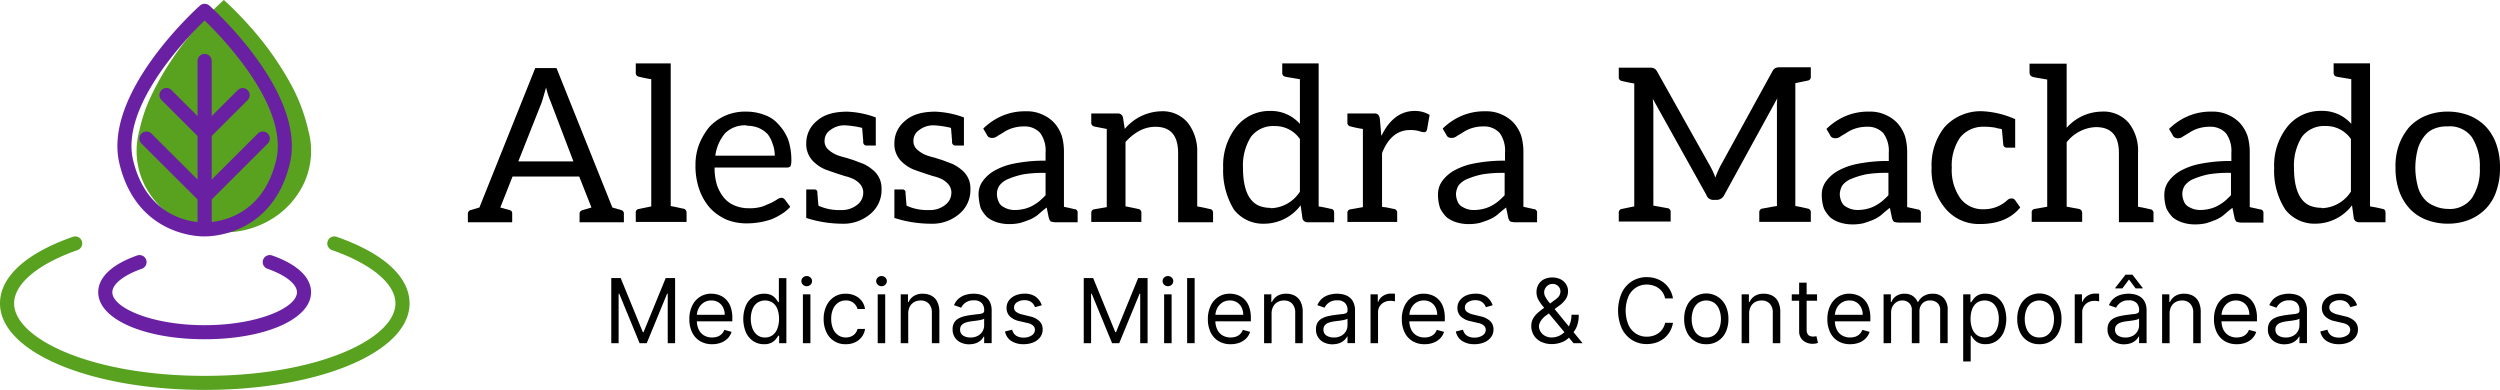 <svg id="logo" xmlns="http://www.w3.org/2000/svg" xmlns:xlink="http://www.w3.org/1999/xlink" width="489.906" height="76.405" viewBox="0 0 489.906 76.405">
  <defs>
    <clipPath id="clip-path">
      <rect id="Rectangle_181" data-name="Rectangle 181" width="489.906" height="76.405" fill="none"/>
    </clipPath>
  </defs>
  <g id="Group_185" data-name="Group 185" clip-path="url(#clip-path)">
    <path id="Path_549" data-name="Path 549" d="M215.635,61.588V59.894a.743.743,0,0,1,.565-.706l1.694-.494,10.945-27.326h4.166L243.95,58.693l1.694.494a.687.687,0,0,1,.565.706v1.695h-8.685V59.894c0-.353.212-.565.636-.706l1.695-.494-2.4-6.072H224.391l-2.4,6.072,1.765.494a.641.641,0,0,1,.565.706v1.695Zm9.885-11.933h10.8L231.875,38a16.615,16.615,0,0,1-.918-2.824c-.353,1.271-.636,2.26-.847,2.9Z" transform="translate(-123.951 -18.03)"/>
    <path id="Path_550" data-name="Path 550" d="M293.021,60.347V58.511a.674.674,0,0,1,.636-.777l2.4-.494V32.315c-1.271-.212-2.118-.423-2.4-.494a.712.712,0,0,1-.636-.777V29.208h6.849V57.17c1.2.212,1.977.423,2.4.494a.77.77,0,0,1,.706.777v1.836h-9.956Z" transform="translate(-168.434 -16.789)"/>
    <path id="Path_551" data-name="Path 551" d="M320.55,61.982a11.093,11.093,0,0,1,.706-4.1,12.977,12.977,0,0,1,1.977-3.39,9.6,9.6,0,0,1,3.177-2.259,9.751,9.751,0,0,1,4.166-.777h-.071a9.782,9.782,0,0,1,3.531.636,6.32,6.32,0,0,1,2.754,1.836A9.662,9.662,0,0,1,338.7,56.9a12.647,12.647,0,0,1,.635,4.025,3.829,3.829,0,0,1-.141,1.2.88.88,0,0,1-.777.282H324.292a11.24,11.24,0,0,0,.494,3.531,7.962,7.962,0,0,0,1.412,2.471,5.275,5.275,0,0,0,2.118,1.483,6.963,6.963,0,0,0,2.683.494,8.2,8.2,0,0,0,2.471-.282c.494-.141,1.059-.423,1.765-.706a10.221,10.221,0,0,0,1.271-.706,1.961,1.961,0,0,1,.847-.353.87.87,0,0,1,.706.353l1.059,1.412a6.918,6.918,0,0,1-1.695,1.412,11.4,11.4,0,0,1-2.048,1.059,14.874,14.874,0,0,1-2.259.565,14.274,14.274,0,0,1-2.33.212,10.608,10.608,0,0,1-4.1-.706,10.005,10.005,0,0,1-3.248-2.259,11.037,11.037,0,0,1-2.118-3.6,13.96,13.96,0,0,1-.777-4.8m3.884-1.907h11.651a6.211,6.211,0,0,0-.424-2.33,5.919,5.919,0,0,0-.988-1.907,5.216,5.216,0,0,0-1.765-1.2,6.224,6.224,0,0,0-2.33-.423v-.071A5.492,5.492,0,0,0,326.34,55.7a8.583,8.583,0,0,0-1.906,4.378" transform="translate(-184.258 -29.581)"/>
    <path id="Path_552" data-name="Path 552" d="M371.595,72.292V66.714h1.554a.562.562,0,0,1,.635.494v.353c0,.212.071.494.071.989.071.494.071.918.141,1.342a9.666,9.666,0,0,0,4.378.847,4.734,4.734,0,0,0,3.248-1.059,2.9,2.9,0,0,0,1.13-2.118,2.515,2.515,0,0,0-.494-1.765,4.232,4.232,0,0,0-1.271-1.059,7.733,7.733,0,0,0-1.765-.635c-2.048-.636-3.39-1.13-3.954-1.342a7.092,7.092,0,0,1-1.906-1.2,4.773,4.773,0,0,1-1.765-3.954,5.59,5.59,0,0,1,2.048-4.307c1.412-1.271,3.39-1.836,6-1.836a18.011,18.011,0,0,1,5.578,1.13V58.1h-1.765a.649.649,0,0,1-.706-.636v-.353c0-.212-.071-.565-.071-.989-.071-.494-.071-.989-.141-1.483a18.216,18.216,0,0,0-3.248-.494h-.071a4.445,4.445,0,0,0-2.9.918,2.446,2.446,0,0,0-1.13,1.977,2.242,2.242,0,0,0,.494,1.624,5.645,5.645,0,0,0,2.472,1.483,12.018,12.018,0,0,0,1.271.353c.636.212,1.059.353,1.341.423l2.048.777a7.883,7.883,0,0,1,1.765,1.13,4.559,4.559,0,0,1,1.765,3.742,6.063,6.063,0,0,1-2.118,4.872,8.115,8.115,0,0,1-5.649,1.977,23.358,23.358,0,0,1-6.99-1.13" transform="translate(-213.6 -29.581)"/>
    <path id="Path_553" data-name="Path 553" d="M412.216,72.292V66.714h1.554a.562.562,0,0,1,.635.494v.353c0,.212.071.494.071.989.071.494.071.918.141,1.342a9.666,9.666,0,0,0,4.378.847,4.734,4.734,0,0,0,3.248-1.059,2.9,2.9,0,0,0,1.13-2.118,2.515,2.515,0,0,0-.494-1.765,4.23,4.23,0,0,0-1.271-1.059,7.732,7.732,0,0,0-1.765-.635c-2.048-.636-3.39-1.13-3.954-1.342a7.091,7.091,0,0,1-1.906-1.2,4.773,4.773,0,0,1-1.765-3.954,5.59,5.59,0,0,1,2.048-4.307c1.412-1.271,3.39-1.836,6-1.836a18.011,18.011,0,0,1,5.578,1.13V58.1H424.22a.649.649,0,0,1-.706-.636v-.353c0-.212-.071-.565-.071-.989-.071-.494-.071-.989-.141-1.483a18.216,18.216,0,0,0-3.248-.494h-.071a4.446,4.446,0,0,0-2.9.918,2.446,2.446,0,0,0-1.13,1.977,2.242,2.242,0,0,0,.494,1.624,5.645,5.645,0,0,0,2.472,1.483,12.026,12.026,0,0,0,1.271.353c.636.212,1.059.353,1.342.423l2.048.777a7.891,7.891,0,0,1,1.765,1.13,4.558,4.558,0,0,1,1.765,3.742A6.064,6.064,0,0,1,425,71.445a8.114,8.114,0,0,1-5.649,1.977,23.563,23.563,0,0,1-7.132-1.13" transform="translate(-236.95 -29.581)"/>
    <path id="Path_554" data-name="Path 554" d="M451.01,67.607a4.38,4.38,0,0,1,.706-2.471,7.306,7.306,0,0,1,2.259-2.119A12.9,12.9,0,0,1,458,61.534a30.366,30.366,0,0,1,6.143-.565V59.346a5.85,5.85,0,0,0-1.059-3.813,4.1,4.1,0,0,0-3.178-1.271,7.359,7.359,0,0,0-2.33.353,6.95,6.95,0,0,0-1.624.777c-.776.494-1.2.706-1.271.776a1.685,1.685,0,0,1-.989.353,1.413,1.413,0,0,1-.636-.141.95.95,0,0,1-.423-.494l-.706-1.2a12.027,12.027,0,0,1,3.813-2.542,11.337,11.337,0,0,1,4.59-.847,7.077,7.077,0,0,1,3.177.635,6.908,6.908,0,0,1,2.33,1.624,7.536,7.536,0,0,1,1.483,2.542,11.327,11.327,0,0,1,.423,3.248V70.008c1.271.282,1.977.423,2.118.494v-.071c.142.071.353.141.424.282a.6.6,0,0,1,.141.494v1.836H466.05a3.543,3.543,0,0,1-.847-.141c-.141-.071-.283-.283-.424-.706l-.423-2.048c-.353.282-.918.706-1.695,1.412a7.017,7.017,0,0,1-1.695.989c-.706.282-1.341.494-1.836.636a9.809,9.809,0,0,1-2.26.212,7.96,7.96,0,0,1-2.259-.353,5.936,5.936,0,0,1-1.906-.989,6.66,6.66,0,0,1-1.271-1.765,10.679,10.679,0,0,1-.424-2.683m3.6-.141a3.591,3.591,0,0,0,.282,1.412,2.1,2.1,0,0,0,.706.989,5.613,5.613,0,0,0,1.13.565,4.557,4.557,0,0,0,1.412.212,8.009,8.009,0,0,0,1.765-.212,6.869,6.869,0,0,0,1.554-.565,9.288,9.288,0,0,0,1.412-.918,15.573,15.573,0,0,0,1.271-1.2V63.37a24.188,24.188,0,0,0-4.378.282,15.919,15.919,0,0,0-2.966.918,4.108,4.108,0,0,0-1.694,1.271,2.9,2.9,0,0,0-.495,1.624" transform="translate(-259.249 -29.486)"/>
    <path id="Path_555" data-name="Path 555" d="M502.954,73.044V71.279c0-.494.212-.706.565-.777l2.471-.423V54.756c-1.412-.282-2.259-.423-2.471-.494a.714.714,0,0,1-.565-.777V51.719h5.225a.982.982,0,0,1,.989.777l.353,2.259a9.572,9.572,0,0,1,7.061-3.46,6.434,6.434,0,0,1,5.3,2.259,9.089,9.089,0,0,1,1.836,5.861V69.937c1.271.212,2.048.423,2.4.494a.721.721,0,0,1,.706.777v1.836h-6.849V59.487c0-3.46-1.483-5.154-4.448-5.154-2.118,0-4.025.989-5.861,2.966V69.937c.071,0,.847.141,2.471.494a.712.712,0,0,1,.636.777v1.765h-9.815Z" transform="translate(-289.108 -29.486)"/>
    <path id="Path_556" data-name="Path 556" d="M563.754,49.685a12.174,12.174,0,0,1,2.472-7.908A8.3,8.3,0,0,1,573,38.529h-.071a7.543,7.543,0,0,1,5.861,2.542V32.315c-1.624-.282-2.612-.423-2.824-.494a.712.712,0,0,1-.635-.777V29.208h7.132V57.241c1.342.212,2.118.423,2.472.494.424.071.565.353.565.777v1.836h-5.225a.981.981,0,0,1-.989-.777l-.353-2.542a8.99,8.99,0,0,1-7.132,3.6,7.238,7.238,0,0,1-5.931-2.754,14.633,14.633,0,0,1-2.118-8.191m3.884,0c0,4.025,1.059,6.5,3.107,7.414a6.224,6.224,0,0,0,2.33.423v.071a6.99,6.99,0,0,0,5.719-3.248V44.036a5.878,5.878,0,0,0-4.943-2.542,5.461,5.461,0,0,0-4.66,2.118,10.548,10.548,0,0,0-1.554,6.072" transform="translate(-324.057 -16.789)"/>
    <path id="Path_557" data-name="Path 557" d="M621.007,72.949V71.183a.674.674,0,0,1,.636-.777l2.4-.423V54.66a19.7,19.7,0,0,1-2.4-.494.712.712,0,0,1-.636-.777V51.624h5.225a1.133,1.133,0,0,1,.777.212,1.593,1.593,0,0,1,.353.776l.283,3.319h.071c1.553-3.178,3.742-4.8,6.5-4.8a5.532,5.532,0,0,1,2.9.777l-.494,2.824c-.071.353-.282.565-.565.565a3.547,3.547,0,0,1-.989-.212,6.359,6.359,0,0,0-1.765-.212c-2.471,0-4.307,1.483-5.507,4.519V69.912c.071,0,.282.071.423.071a5.21,5.21,0,0,1,.847.141l1.059.212a.712.712,0,0,1,.636.777v1.765h-9.744Z" transform="translate(-356.967 -29.391)"/>
    <path id="Path_558" data-name="Path 558" d="M662.766,67.607a4.377,4.377,0,0,1,.706-2.471,7.3,7.3,0,0,1,2.259-2.119,12.9,12.9,0,0,1,4.025-1.483,30.364,30.364,0,0,1,6.143-.565V59.346a5.85,5.85,0,0,0-1.06-3.813,4.1,4.1,0,0,0-3.178-1.271,7.357,7.357,0,0,0-2.329.353,6.952,6.952,0,0,0-1.624.777c-.776.494-1.2.706-1.271.776a1.685,1.685,0,0,1-.989.353,1.413,1.413,0,0,1-.636-.141.947.947,0,0,1-.423-.494l-.707-1.2a12.028,12.028,0,0,1,3.813-2.542,11.334,11.334,0,0,1,4.59-.847,7.075,7.075,0,0,1,3.177.635,6.911,6.911,0,0,1,2.33,1.624,7.544,7.544,0,0,1,1.483,2.542,11.327,11.327,0,0,1,.424,3.248V70.008c1.271.282,1.977.423,2.118.494v-.071c.142.071.353.141.424.282a.6.6,0,0,1,.141.494v1.836h-4.378a3.542,3.542,0,0,1-.847-.141c-.141-.071-.282-.283-.424-.706l-.423-2.048c-.353.282-.918.706-1.7,1.412a7.022,7.022,0,0,1-1.694.989c-.706.282-1.342.494-1.836.636a9.816,9.816,0,0,1-2.26.212,7.965,7.965,0,0,1-2.259-.353,5.941,5.941,0,0,1-1.907-.989,6.648,6.648,0,0,1-1.27-1.765,8.227,8.227,0,0,1-.424-2.683m3.531-.141a3.59,3.59,0,0,0,.282,1.412,2.1,2.1,0,0,0,.706.989,5.6,5.6,0,0,0,1.13.565,4.555,4.555,0,0,0,1.412.212,8.006,8.006,0,0,0,1.765-.212,6.855,6.855,0,0,0,1.554-.565,9.285,9.285,0,0,0,1.412-.918,15.707,15.707,0,0,0,1.271-1.2V63.37a24.186,24.186,0,0,0-4.378.282,15.911,15.911,0,0,0-2.966.918,4.114,4.114,0,0,0-1.694,1.271,3.6,3.6,0,0,0-.494,1.624" transform="translate(-380.971 -29.486)"/>
    <path id="Path_559" data-name="Path 559" d="M746.078,61.377V59.541a.712.712,0,0,1,.636-.777l2.4-.494V34.191c-1.271-.212-2.118-.423-2.4-.494a.712.712,0,0,1-.636-.777V31.085h6.073a2.028,2.028,0,0,1,.847.141,1.45,1.45,0,0,1,.565.565l10.45,18.641A13.539,13.539,0,0,1,765,52.621a22.282,22.282,0,0,1,.988-2.259L776.229,31.72a1.446,1.446,0,0,1,.565-.565,2.03,2.03,0,0,1,.847-.141h6.072V32.85a.712.712,0,0,1-.635.777l-2.4.494V58.2c1.271.212,2.048.423,2.4.494a.712.712,0,0,1,.635.777v1.836h-10.1V59.47a.712.712,0,0,1,.636-.777c.918-.141,1.836-.353,2.824-.494V39.064a14.855,14.855,0,0,1,.071-1.977L766.767,56.01a1.67,1.67,0,0,1-1.483.989h-.565a1.442,1.442,0,0,1-1.483-.989L752.645,37.016l.07-.071c.071.777.141,1.412.141,2.048V58.129c1.341.212,2.259.423,2.825.494a.714.714,0,0,1,.565.777v1.836H746.078Z" transform="translate(-428.86 -17.827)"/>
    <path id="Path_560" data-name="Path 560" d="M839.639,67.752a4.381,4.381,0,0,1,.706-2.471,7.3,7.3,0,0,1,2.259-2.118,12.893,12.893,0,0,1,4.025-1.483,30.36,30.36,0,0,1,6.143-.565V59.491a5.85,5.85,0,0,0-1.059-3.813,4.1,4.1,0,0,0-3.177-1.271,7.361,7.361,0,0,0-2.33.353,6.963,6.963,0,0,0-1.624.777c-.777.494-1.2.706-1.271.777a1.687,1.687,0,0,1-.989.353,1.409,1.409,0,0,1-.635-.141.947.947,0,0,1-.424-.494l-.706-1.2a12.032,12.032,0,0,1,3.813-2.542,11.338,11.338,0,0,1,4.59-.847,7.077,7.077,0,0,1,3.177.635,6.915,6.915,0,0,1,2.33,1.624,7.542,7.542,0,0,1,1.483,2.542,11.325,11.325,0,0,1,.424,3.248V70.153c1.271.282,1.977.423,2.118.494v-.071c.141.071.353.141.424.282a.6.6,0,0,1,.141.494v1.836h-4.378a3.546,3.546,0,0,1-.847-.141c-.141-.071-.282-.283-.423-.706l-.424-2.048c-.353.282-.918.706-1.695,1.412a7.021,7.021,0,0,1-1.694.989,19.365,19.365,0,0,1-1.836.636,9.809,9.809,0,0,1-2.26.212,7.962,7.962,0,0,1-2.259-.353,5.94,5.94,0,0,1-1.906-.989,6.658,6.658,0,0,1-1.271-1.765,8.227,8.227,0,0,1-.424-2.683m3.531-.212a3.592,3.592,0,0,0,.282,1.412,2.1,2.1,0,0,0,.706.989,5.607,5.607,0,0,0,1.13.565,4.556,4.556,0,0,0,1.412.212,8.009,8.009,0,0,0,1.765-.212,6.867,6.867,0,0,0,1.554-.565,9.31,9.31,0,0,0,1.412-.918,15.666,15.666,0,0,0,1.271-1.2V63.445a24.189,24.189,0,0,0-4.378.282,15.918,15.918,0,0,0-2.966.918,4.112,4.112,0,0,0-1.695,1.271,3.882,3.882,0,0,0-.494,1.624" transform="translate(-482.641 -29.569)"/>
    <path id="Path_561" data-name="Path 561" d="M890.254,62.29a11.949,11.949,0,0,1,2.542-7.908,9.536,9.536,0,0,1,7.484-3.107,17.772,17.772,0,0,1,6.355,1.553v5.578h-1.624a.642.642,0,0,1-.706-.565c0-.071-.07-.635-.141-1.624l-.141-1.412a2.061,2.061,0,0,0-.636-.141c-.212-.071-.353-.071-.565-.141a.769.769,0,0,0-.353-.071,13.308,13.308,0,0,0-2.4-.141,5.793,5.793,0,0,0-4.236,2.118,9.709,9.709,0,0,0-1.624,5.931,9.62,9.62,0,0,0,1.695,6,5.462,5.462,0,0,0,4.519,2.118,6.742,6.742,0,0,0,4.66-1.765,1.169,1.169,0,0,1,.847-.353.869.869,0,0,1,.706.353l.989,1.412c-1.765,2.189-4.449,3.248-7.908,3.248a8.558,8.558,0,0,1-6.638-2.9,11.677,11.677,0,0,1-2.824-8.191" transform="translate(-511.735 -29.474)"/>
    <path id="Path_562" data-name="Path 562" d="M935.4,31.118V29.353h7.273V41.922a9.307,9.307,0,0,1,6.849-3.177,6.484,6.484,0,0,1,5.3,2.189,8.776,8.776,0,0,1,1.836,5.931V57.386c1.271.212,2.048.423,2.4.494a.712.712,0,0,1,.636.777v1.765h-6.779V46.864c0-3.389-1.483-5.084-4.519-5.084a7.654,7.654,0,0,0-5.719,2.966V57.386l.494.071c.989.212,1.624.282,1.836.353a.77.77,0,0,1,.706.777v1.765h-9.886V58.586a.674.674,0,0,1,.636-.777l2.4-.423V32.46c-1.624-.282-2.542-.423-2.754-.494-.424-.141-.706-.353-.706-.847" transform="translate(-537.687 -16.873)"/>
    <path id="Path_563" data-name="Path 563" d="M997.531,67.752a4.382,4.382,0,0,1,.706-2.471,7.3,7.3,0,0,1,2.259-2.118,12.894,12.894,0,0,1,4.025-1.483,30.36,30.36,0,0,1,6.143-.565V59.491a5.852,5.852,0,0,0-1.059-3.813,4.1,4.1,0,0,0-3.177-1.271,7.361,7.361,0,0,0-2.33.353,6.956,6.956,0,0,0-1.624.777c-.777.494-1.2.706-1.271.777a1.687,1.687,0,0,1-.989.353,1.41,1.41,0,0,1-.635-.141.947.947,0,0,1-.424-.494l-.706-1.2a12.031,12.031,0,0,1,3.813-2.542,11.338,11.338,0,0,1,4.59-.847,7.077,7.077,0,0,1,3.177.635,6.912,6.912,0,0,1,2.33,1.624,7.543,7.543,0,0,1,1.483,2.542,11.346,11.346,0,0,1,.424,3.248V70.153c1.271.282,1.977.423,2.118.494v-.071c.141.071.353.141.423.282a.6.6,0,0,1,.141.494v1.836h-4.378a3.549,3.549,0,0,1-.848-.141c-.141-.071-.282-.283-.423-.706l-.424-2.048c-.353.282-.918.706-1.7,1.412a7.012,7.012,0,0,1-1.694.989,19.363,19.363,0,0,1-1.836.636,9.81,9.81,0,0,1-2.26.212,7.962,7.962,0,0,1-2.259-.353,5.941,5.941,0,0,1-1.907-.989,6.657,6.657,0,0,1-1.271-1.765,8.224,8.224,0,0,1-.424-2.683m3.531-.212a3.591,3.591,0,0,0,.282,1.412,2.1,2.1,0,0,0,.706.989,5.605,5.605,0,0,0,1.13.565,4.557,4.557,0,0,0,1.412.212,8.008,8.008,0,0,0,1.765-.212,6.865,6.865,0,0,0,1.554-.565,9.308,9.308,0,0,0,1.412-.918,15.67,15.67,0,0,0,1.271-1.2V63.445a24.188,24.188,0,0,0-4.378.282,15.915,15.915,0,0,0-2.966.918,4.113,4.113,0,0,0-1.695,1.271,3.074,3.074,0,0,0-.494,1.624" transform="translate(-573.4 -29.569)"/>
    <path id="Path_564" data-name="Path 564" d="M1048.145,49.664a12.172,12.172,0,0,1,2.472-7.908,8.3,8.3,0,0,1,6.778-3.248,7.542,7.542,0,0,1,5.861,2.542V32.294c-1.624-.282-2.612-.423-2.824-.494a.712.712,0,0,1-.635-.777V29.187h7.131V57.22c1.342.212,2.118.423,2.472.494.424.071.565.353.565.777v1.836h-5.225a.981.981,0,0,1-.989-.777l-.353-2.542a8.991,8.991,0,0,1-7.132,3.6,7.238,7.238,0,0,1-5.931-2.754,13.926,13.926,0,0,1-2.189-8.191m3.884,0c0,4.025,1.059,6.5,3.107,7.414a6.224,6.224,0,0,0,2.33.423v.071a6.99,6.99,0,0,0,5.719-3.248V44.015a5.878,5.878,0,0,0-4.943-2.542,5.461,5.461,0,0,0-4.66,2.118,10.549,10.549,0,0,0-1.553,6.072" transform="translate(-602.494 -16.777)"/>
    <path id="Path_565" data-name="Path 565" d="M1104.777,66.975a13.466,13.466,0,0,1-.706-4.519,12.287,12.287,0,0,1,.706-4.59,11.5,11.5,0,0,1,2.047-3.46,9.422,9.422,0,0,1,3.248-2.189,11.323,11.323,0,0,1,4.236-.777,11.593,11.593,0,0,1,4.236.777,9.422,9.422,0,0,1,3.248,2.189,9.774,9.774,0,0,1,2.047,3.46,13.326,13.326,0,0,1,.707,4.59,13.188,13.188,0,0,1-.707,4.519,8.84,8.84,0,0,1-2.047,3.46,9.422,9.422,0,0,1-3.248,2.189,11.319,11.319,0,0,1-4.236.777,11.6,11.6,0,0,1-4.236-.777,8.8,8.8,0,0,1-3.248-2.189,10.213,10.213,0,0,1-2.047-3.46m3.177-4.519a14.817,14.817,0,0,0,.423,3.389,6.07,6.07,0,0,0,1.2,2.542,4.727,4.727,0,0,0,1.977,1.483,6.522,6.522,0,0,0,2.754.635,5.342,5.342,0,0,0,4.731-2.118,10,10,0,0,0,1.554-5.931,10.386,10.386,0,0,0-1.554-6,5.341,5.341,0,0,0-4.731-2.118,6.406,6.406,0,0,0-2.754.494,4.7,4.7,0,0,0-1.977,1.624,7.064,7.064,0,0,0-1.2,2.542,14.936,14.936,0,0,0-.423,3.46" transform="translate(-634.641 -29.569)"/>
    <path id="Path_566" data-name="Path 566" d="M97.15,29.582a15.211,15.211,0,0,0-.1-1.78,14.717,14.717,0,0,0-.436-2.216A34.971,34.971,0,0,0,93.1,16.332,60.785,60.785,0,0,0,84.872,4.855C83.518,3.344,82.32,2.136,81.456,1.3s-1.4-1.3-1.4-1.3a60.17,60.17,0,0,0-4.638,4.657A56.458,56.458,0,0,0,65.339,19.818,31.5,31.5,0,0,0,63.5,25.587a14.983,14.983,0,0,0-.54,4c0,.194,0,.386.011.578,0,.119,0,.236,0,.355h.021a14.983,14.983,0,0,0,1.586,5.844,16.886,16.886,0,0,0,11.033,8.633,18.3,18.3,0,0,0,4.446.546,17.934,17.934,0,0,0,8.9-2.333,16.421,16.421,0,0,0,6.714-7.123,14.991,14.991,0,0,0,1.452-5.569h.019c0-.119,0-.236,0-.352.009-.194.011-.386.011-.58" transform="translate(-36.191)" fill="#58a220" fill-rule="evenodd"/>
    <path id="Path_567" data-name="Path 567" d="M71.209,5.02c3.626,3.507,16.547,16.906,14.005,27.421-2.393,9.885-9.53,11.727-12.62,12.059V40.091L83.6,29.111a1.382,1.382,0,0,0-1.957-1.951l-9.053,9.03V27.653l7.044-7.027a1.381,1.381,0,1,0-1.955-1.951l-5.089,5.076v-10.8a1.384,1.384,0,0,0-2.768,0v10.8l-5.091-5.076a1.382,1.382,0,1,0-1.957,1.951l7.048,7.027V36.19l-9.055-9.03a1.382,1.382,0,0,0-1.957,1.951l11.012,10.98v4.421c-3-.309-10.211-2.105-12.62-12.072-2.541-10.515,10.38-23.913,14-27.421m-.065,42.309h.067c.027,0,.04,0,.1,0,1.542,0,13.259-.467,16.588-14.244C91.225,19.345,72.914,2.794,72.133,2.1a1.387,1.387,0,0,0-1.847,0c-.782.7-19.094,17.25-15.77,30.992,3.549,14.684,16.619,14.235,16.628,14.241" transform="translate(-31.106 -1.002)" fill="#6a20a2" fill-rule="evenodd"/>
    <path id="Path_568" data-name="Path 568" d="M65.974,109.041a1.378,1.378,0,1,0-.916,2.6c7.784,2.721,12.432,6.626,12.432,10.446,0,6.858-15.013,14.2-37.36,14.2s-37.364-7.34-37.364-14.2c0-3.82,4.648-7.726,12.432-10.446a1.378,1.378,0,1,0-.916-2.6C5.072,112.258,0,116.894,0,122.087c0,9.505,17.628,16.952,40.131,16.952s40.126-7.446,40.126-16.952c0-5.195-5.074-9.829-14.283-13.046" transform="translate(0 -62.633)" fill="#58a220" fill-rule="evenodd"/>
    <path id="Path_569" data-name="Path 569" d="M66.128,134.053c11.888,0,20.853-3.96,20.853-9.209,0-2.925-2.712-5.485-7.636-7.206a1.378,1.378,0,1,0-.916,2.6c3.57,1.248,5.788,3.013,5.788,4.607,0,3.046-7.736,6.453-18.088,6.453s-18.093-3.407-18.093-6.453c0-1.594,2.22-3.359,5.79-4.607a1.378,1.378,0,1,0-.916-2.6c-4.926,1.722-7.638,4.281-7.638,7.206,0,5.249,8.965,9.209,20.857,9.209" transform="translate(-26.023 -67.575)" fill="#6a20a2" fill-rule="evenodd"/>
    <path id="Path_570" data-name="Path 570" d="M281.73,128.161h1.844l4.336,10.59h.15l4.336-10.59h1.844v12.758h-1.445v-9.693h-.125l-3.987,9.693h-1.4l-3.987-9.693h-.125v9.693H281.73Z" transform="translate(-161.944 -73.67)"/>
    <path id="Path_571" data-name="Path 571" d="M322.177,145.262a4.467,4.467,0,0,1-2.383-.614,4.045,4.045,0,0,1-1.539-1.719,5.814,5.814,0,0,1-.539-2.576,5.934,5.934,0,0,1,.539-2.594A4.225,4.225,0,0,1,319.763,136a4.046,4.046,0,0,1,2.264-.632,4.545,4.545,0,0,1,1.477.249,3.68,3.68,0,0,1,1.327.807,3.9,3.9,0,0,1,.953,1.474,6.262,6.262,0,0,1,.355,2.255v.623h-7.376v-1.271h5.881a3.162,3.162,0,0,0-.321-1.445,2.472,2.472,0,0,0-.909-1,2.564,2.564,0,0,0-1.386-.367,2.64,2.64,0,0,0-1.517.433,2.885,2.885,0,0,0-.981,1.125,3.294,3.294,0,0,0-.343,1.482v.847a4.057,4.057,0,0,0,.377,1.835,2.655,2.655,0,0,0,1.049,1.14,3.068,3.068,0,0,0,1.564.389,3.154,3.154,0,0,0,1.05-.165,2.188,2.188,0,0,0,.813-.5,2.23,2.23,0,0,0,.53-.831l1.42.4a3.124,3.124,0,0,1-.754,1.268,3.621,3.621,0,0,1-1.308.847,4.805,4.805,0,0,1-1.75.3" transform="translate(-182.63 -77.813)"/>
    <path id="Path_572" data-name="Path 572" d="M346.632,141.118a3.734,3.734,0,0,1-2.112-.607,4.053,4.053,0,0,1-1.433-1.719,6.922,6.922,0,0,1,0-5.248,4.018,4.018,0,0,1,1.439-1.713,3.8,3.8,0,0,1,2.13-.6,3.013,3.013,0,0,1,1.48.308,2.639,2.639,0,0,1,.835.7q.29.39.452.639h.125v-4.709h1.47v12.758H349.6v-1.47h-.174q-.163.261-.461.657a2.677,2.677,0,0,1-.853.7,3.037,3.037,0,0,1-1.476.308m.2-1.321a2.4,2.4,0,0,0,1.495-.464,2.865,2.865,0,0,0,.928-1.29,5.294,5.294,0,0,0,.318-1.909,5.2,5.2,0,0,0-.311-1.878,2.753,2.753,0,0,0-.922-1.258,2.756,2.756,0,0,0-3.062.025,2.863,2.863,0,0,0-.928,1.29,5.111,5.111,0,0,0-.308,1.822,5.206,5.206,0,0,0,.315,1.853,2.98,2.98,0,0,0,.935,1.321,2.412,2.412,0,0,0,1.542.489" transform="translate(-196.917 -73.669)"/>
    <path id="Path_573" data-name="Path 573" d="M370.4,129.217a1.036,1.036,0,0,1-.739-.293.958.958,0,0,1,0-1.408,1.078,1.078,0,0,1,1.477,0,.958.958,0,0,1,0,1.408,1.035,1.035,0,0,1-.738.293m-.748,1.595h1.47v9.568h-1.47Z" transform="translate(-212.313 -73.131)"/>
    <path id="Path_574" data-name="Path 574" d="M383.953,145.262a4,4,0,0,1-3.813-2.386,5.934,5.934,0,0,1-.523-2.548,5.863,5.863,0,0,1,.539-2.576,4.233,4.233,0,0,1,1.508-1.75,4.046,4.046,0,0,1,2.264-.632,4.29,4.29,0,0,1,1.819.374,3.487,3.487,0,0,1,1.327,1.046,3.27,3.27,0,0,1,.642,1.57h-1.47a2.308,2.308,0,0,0-.744-1.162,2.259,2.259,0,0,0-1.548-.508,2.582,2.582,0,0,0-1.5.446,2.914,2.914,0,0,0-1,1.252,4.624,4.624,0,0,0-.358,1.891,4.88,4.88,0,0,0,.352,1.931,2.926,2.926,0,0,0,1,1.277,2.564,2.564,0,0,0,1.517.455,2.628,2.628,0,0,0,1.04-.2,2.147,2.147,0,0,0,.791-.573,2.2,2.2,0,0,0,.461-.9h1.47a3.388,3.388,0,0,1-1.9,2.594,4.149,4.149,0,0,1-1.859.4" transform="translate(-218.211 -77.813)"/>
    <path id="Path_575" data-name="Path 575" d="M404.871,129.217a1.034,1.034,0,0,1-.738-.293.958.958,0,0,1,0-1.408,1.077,1.077,0,0,1,1.476,0,.958.958,0,0,1,0,1.408,1.034,1.034,0,0,1-.738.293m-.747,1.595h1.47v9.568h-1.47Z" transform="translate(-232.126 -73.131)"/>
    <path id="Path_576" data-name="Path 576" d="M416.609,139.307v5.756h-1.47v-9.568h1.421v1.495h.125a2.751,2.751,0,0,1,1.022-1.174,3.194,3.194,0,0,1,1.769-.445,3.51,3.51,0,0,1,1.7.4,2.706,2.706,0,0,1,1.134,1.2,4.461,4.461,0,0,1,.4,2.021v6.08h-1.47v-5.98a2.491,2.491,0,0,0-.586-1.76,2.083,2.083,0,0,0-1.607-.632,2.552,2.552,0,0,0-1.256.3,2.181,2.181,0,0,0-.869.891,2.941,2.941,0,0,0-.318,1.42" transform="translate(-238.63 -77.813)"/>
    <path id="Path_577" data-name="Path 577" d="M442.32,145.287a3.858,3.858,0,0,1-1.651-.346,2.714,2.714,0,0,1-1.614-2.594,2.472,2.472,0,0,1,.324-1.336,2.293,2.293,0,0,1,.866-.807,4.624,4.624,0,0,1,1.2-.439q.657-.146,1.324-.234.872-.112,1.417-.171a2.167,2.167,0,0,0,.8-.2.524.524,0,0,0,.252-.5v-.05a1.96,1.96,0,0,0-.5-1.433,2.04,2.04,0,0,0-1.517-.511,2.643,2.643,0,0,0-1.651.461,2.727,2.727,0,0,0-.841.985l-1.4-.5a3.364,3.364,0,0,1,1-1.361,3.773,3.773,0,0,1,1.37-.685,5.751,5.751,0,0,1,1.467-.2,6.031,6.031,0,0,1,1.062.109,3.481,3.481,0,0,1,1.165.446,2.609,2.609,0,0,1,.938,1.015,3.777,3.777,0,0,1,.374,1.819v6.3h-1.47v-1.3h-.075a2.581,2.581,0,0,1-.5.667,2.873,2.873,0,0,1-.928.6,3.581,3.581,0,0,1-1.414.249m.224-1.321a2.936,2.936,0,0,0,1.473-.343,2.36,2.36,0,0,0,.909-.884,2.273,2.273,0,0,0,.308-1.14v-1.345a.858.858,0,0,1-.408.2,6.117,6.117,0,0,1-.723.156q-.408.066-.791.112c-.256.031-.462.057-.62.078a5.72,5.72,0,0,0-1.068.239,1.87,1.87,0,0,0-.8.492,1.258,1.258,0,0,0-.3.888,1.308,1.308,0,0,0,.57,1.156,2.513,2.513,0,0,0,1.448.389" transform="translate(-252.377 -77.813)"/>
    <path id="Path_578" data-name="Path 578" d="M470.406,137.637l-1.321.374a2.559,2.559,0,0,0-.364-.645,1.828,1.828,0,0,0-.651-.52,2.346,2.346,0,0,0-1.052-.206,2.51,2.51,0,0,0-1.46.4,1.2,1.2,0,0,0-.583,1.018,1.046,1.046,0,0,0,.4.866,3.327,3.327,0,0,0,1.246.529l1.42.349a3.947,3.947,0,0,1,1.913.95,2.241,2.241,0,0,1,.628,1.642,2.439,2.439,0,0,1-.47,1.47,3.16,3.16,0,0,1-1.311,1.022,4.781,4.781,0,0,1-1.956.374,4.3,4.3,0,0,1-2.423-.636,2.818,2.818,0,0,1-1.215-1.856l1.4-.349a1.933,1.933,0,0,0,.757,1.159,2.515,2.515,0,0,0,1.461.386,2.736,2.736,0,0,0,1.635-.439,1.281,1.281,0,0,0,.608-1.056,1.124,1.124,0,0,0-.349-.838,2.252,2.252,0,0,0-1.071-.508l-1.6-.374a3.771,3.771,0,0,1-1.928-.969,2.32,2.32,0,0,1-.613-1.648,2.358,2.358,0,0,1,.457-1.433,3.068,3.068,0,0,1,1.253-.978,4.37,4.37,0,0,1,1.8-.355,3.588,3.588,0,0,1,2.233.623,3.365,3.365,0,0,1,1.156,1.645" transform="translate(-266.259 -77.813)"/>
    <path id="Path_579" data-name="Path 579" d="M499.49,128.161h1.844l4.336,10.59h.15l4.336-10.59H512v12.758h-1.445v-9.693h-.125l-3.987,9.693h-1.4l-3.987-9.693h-.125v9.693H499.49Z" transform="translate(-287.117 -73.67)"/>
    <path id="Path_580" data-name="Path 580" d="M536.876,129.217a1.034,1.034,0,0,1-.738-.293.957.957,0,0,1,0-1.408,1.077,1.077,0,0,1,1.476,0,.958.958,0,0,1,0,1.408,1.034,1.034,0,0,1-.738.293m-.747,1.595h1.47v9.568h-1.47Z" transform="translate(-308.005 -73.131)"/>
    <rect id="Rectangle_180" data-name="Rectangle 180" width="1.47" height="12.758" transform="translate(232.635 54.492)"/>
    <path id="Path_581" data-name="Path 581" d="M561.161,145.262a4.467,4.467,0,0,1-2.383-.614,4.048,4.048,0,0,1-1.539-1.719,5.819,5.819,0,0,1-.539-2.576,5.94,5.94,0,0,1,.539-2.594A4.224,4.224,0,0,1,558.747,136a4.047,4.047,0,0,1,2.264-.632,4.544,4.544,0,0,1,1.477.249,3.681,3.681,0,0,1,1.327.807,3.9,3.9,0,0,1,.953,1.474,6.262,6.262,0,0,1,.355,2.255v.623h-7.375v-1.271h5.88a3.163,3.163,0,0,0-.32-1.445,2.47,2.47,0,0,0-.91-1,2.564,2.564,0,0,0-1.386-.367,2.64,2.64,0,0,0-1.517.433,2.888,2.888,0,0,0-.981,1.125,3.294,3.294,0,0,0-.342,1.482v.847a4.057,4.057,0,0,0,.377,1.835,2.655,2.655,0,0,0,1.05,1.14,3.068,3.068,0,0,0,1.563.389,3.152,3.152,0,0,0,1.05-.165,2.19,2.19,0,0,0,.813-.5,2.229,2.229,0,0,0,.529-.831l1.42.4a3.128,3.128,0,0,1-.754,1.268,3.627,3.627,0,0,1-1.308.847,4.8,4.8,0,0,1-1.75.3" transform="translate(-320.003 -77.813)"/>
    <path id="Path_582" data-name="Path 582" d="M584.079,139.307v5.756h-1.47v-9.568h1.42v1.495h.125a2.749,2.749,0,0,1,1.022-1.174,3.193,3.193,0,0,1,1.769-.445,3.51,3.51,0,0,1,1.7.4,2.707,2.707,0,0,1,1.134,1.2,4.462,4.462,0,0,1,.4,2.021v6.08h-1.47v-5.98a2.491,2.491,0,0,0-.585-1.76,2.082,2.082,0,0,0-1.607-.632,2.55,2.55,0,0,0-1.255.3,2.181,2.181,0,0,0-.869.891,2.941,2.941,0,0,0-.318,1.42" transform="translate(-334.895 -77.813)"/>
    <path id="Path_583" data-name="Path 583" d="M609.788,145.287a3.858,3.858,0,0,1-1.651-.346,2.714,2.714,0,0,1-1.614-2.594,2.468,2.468,0,0,1,.324-1.336,2.284,2.284,0,0,1,.866-.807,4.626,4.626,0,0,1,1.2-.439q.657-.146,1.324-.234.872-.112,1.418-.171a2.167,2.167,0,0,0,.8-.2.523.523,0,0,0,.252-.5v-.05a1.96,1.96,0,0,0-.5-1.433,2.039,2.039,0,0,0-1.517-.511,2.645,2.645,0,0,0-1.651.461,2.724,2.724,0,0,0-.84.985l-1.4-.5a3.373,3.373,0,0,1,1-1.361,3.779,3.779,0,0,1,1.371-.685,5.749,5.749,0,0,1,1.467-.2,6.024,6.024,0,0,1,1.062.109,3.481,3.481,0,0,1,1.165.446,2.61,2.61,0,0,1,.938,1.015,3.777,3.777,0,0,1,.374,1.819v6.3H612.7v-1.3h-.075a2.583,2.583,0,0,1-.5.667,2.865,2.865,0,0,1-.928.6,3.581,3.581,0,0,1-1.414.249m.225-1.321a2.935,2.935,0,0,0,1.473-.343,2.358,2.358,0,0,0,.909-.884,2.268,2.268,0,0,0,.308-1.14v-1.345a.858.858,0,0,1-.408.2,6.071,6.071,0,0,1-.722.156q-.408.066-.79.112c-.255.031-.463.057-.62.078a5.716,5.716,0,0,0-1.069.239,1.862,1.862,0,0,0-.8.492,1.253,1.253,0,0,0-.3.888,1.307,1.307,0,0,0,.57,1.156,2.514,2.514,0,0,0,1.448.389" transform="translate(-348.641 -77.813)"/>
    <path id="Path_584" data-name="Path 584" d="M631.67,145.03v-9.568h1.42v1.445h.1a2.294,2.294,0,0,1,.947-1.152,2.785,2.785,0,0,1,1.545-.442c.108,0,.243,0,.405.006s.284.011.367.019v1.495c-.05-.013-.163-.032-.34-.059a3.712,3.712,0,0,0-.557-.041,2.608,2.608,0,0,0-1.243.29,2.209,2.209,0,0,0-.86.8,2.15,2.15,0,0,0-.315,1.156v6.055Z" transform="translate(-363.096 -77.78)"/>
    <path id="Path_585" data-name="Path 585" d="M650.551,145.262a4.467,4.467,0,0,1-2.383-.614,4.048,4.048,0,0,1-1.539-1.719,5.82,5.82,0,0,1-.539-2.576,5.941,5.941,0,0,1,.539-2.594A4.225,4.225,0,0,1,648.137,136a4.047,4.047,0,0,1,2.264-.632,4.546,4.546,0,0,1,1.477.249,3.683,3.683,0,0,1,1.327.807,3.9,3.9,0,0,1,.953,1.474,6.262,6.262,0,0,1,.355,2.255v.623h-7.375v-1.271h5.88a3.163,3.163,0,0,0-.321-1.445,2.47,2.47,0,0,0-.91-1,2.564,2.564,0,0,0-1.386-.367,2.639,2.639,0,0,0-1.517.433,2.888,2.888,0,0,0-.981,1.125,3.294,3.294,0,0,0-.342,1.482v.847a4.057,4.057,0,0,0,.377,1.835,2.656,2.656,0,0,0,1.05,1.14,3.067,3.067,0,0,0,1.563.389,3.152,3.152,0,0,0,1.05-.165,2.189,2.189,0,0,0,.813-.5,2.229,2.229,0,0,0,.529-.831l1.421.4a3.13,3.13,0,0,1-.754,1.268,3.627,3.627,0,0,1-1.308.847,4.8,4.8,0,0,1-1.75.3" transform="translate(-371.386 -77.813)"/>
    <path id="Path_586" data-name="Path 586" d="M678.2,137.637l-1.321.374a2.563,2.563,0,0,0-.365-.645,1.829,1.829,0,0,0-.651-.52,2.352,2.352,0,0,0-1.053-.206,2.512,2.512,0,0,0-1.46.4,1.2,1.2,0,0,0-.583,1.018,1.048,1.048,0,0,0,.4.866,3.333,3.333,0,0,0,1.246.529l1.421.349a3.942,3.942,0,0,1,1.912.95,2.242,2.242,0,0,1,.629,1.642,2.44,2.44,0,0,1-.47,1.47,3.162,3.162,0,0,1-1.311,1.022,4.781,4.781,0,0,1-1.956.374,4.3,4.3,0,0,1-2.423-.636A2.818,2.818,0,0,1,671,142.77l1.4-.349a1.934,1.934,0,0,0,.757,1.159,2.517,2.517,0,0,0,1.461.386,2.736,2.736,0,0,0,1.635-.439,1.281,1.281,0,0,0,.608-1.056,1.124,1.124,0,0,0-.349-.838,2.249,2.249,0,0,0-1.072-.508l-1.594-.374a3.769,3.769,0,0,1-1.928-.969,2.32,2.32,0,0,1-.613-1.648,2.354,2.354,0,0,1,.458-1.433,3.068,3.068,0,0,1,1.252-.978,4.372,4.372,0,0,1,1.8-.355,3.59,3.59,0,0,1,2.234.623,3.364,3.364,0,0,1,1.156,1.645" transform="translate(-385.705 -77.813)"/>
    <path id="Path_587" data-name="Path 587" d="M709.825,140.925a4.742,4.742,0,0,1-2.168-.461,3.406,3.406,0,0,1-1.4-1.265,3.444,3.444,0,0,1-.492-1.838,2.9,2.9,0,0,1,.34-1.417,4.317,4.317,0,0,1,.94-1.152,13.852,13.852,0,0,1,1.387-1.068l1.844-1.37a3.735,3.735,0,0,0,.869-.76,1.636,1.636,0,0,0,.327-1.059,1.372,1.372,0,0,0-.427-.941,1.463,1.463,0,0,0-1.118-.455,1.515,1.515,0,0,0-.856.246,1.777,1.777,0,0,0-.58.623,1.582,1.582,0,0,0-.209.775,1.905,1.905,0,0,0,.246.906,6.168,6.168,0,0,0,.629.935q.383.476.794.975l5.856,7.151h-1.769L709.2,134.92l-1.221-1.47a7,7,0,0,1-.872-1.3,3.035,3.035,0,0,1-.324-1.389,2.918,2.918,0,0,1,.383-1.511,2.653,2.653,0,0,1,1.077-1.015,3.842,3.842,0,0,1,3.28.006,2.733,2.733,0,0,1,1.065.978,2.468,2.468,0,0,1,.374,1.318,2.768,2.768,0,0,1-.455,1.588,5.188,5.188,0,0,1-1.239,1.252l-2.541,1.893a3.8,3.8,0,0,0-1.165,1.234,2.271,2.271,0,0,0-.305.859,2.125,2.125,0,0,0,.311,1.115,2.328,2.328,0,0,0,.879.835,2.667,2.667,0,0,0,1.327.318,3.4,3.4,0,0,0,1.408-.308,3.95,3.95,0,0,0,1.243-.894,4.338,4.338,0,0,0,.884-1.408,4.966,4.966,0,0,0,.327-1.85h1.42a6.161,6.161,0,0,1-.293,2.074,4.407,4.407,0,0,1-.66,1.259q-.367.455-.591.679c-.05.062-.1.125-.137.187s-.088.125-.137.187a3.75,3.75,0,0,1-1.557,1.031,5.444,5.444,0,0,1-1.856.34" transform="translate(-405.686 -73.501)"/>
    <path id="Path_588" data-name="Path 588" d="M756.505,131.912H754.96a3.249,3.249,0,0,0-.476-1.171,3.307,3.307,0,0,0-.822-.85,3.57,3.57,0,0,0-1.068-.52,4.26,4.26,0,0,0-1.221-.174,3.876,3.876,0,0,0-2.1.585,4.041,4.041,0,0,0-1.489,1.726,7.369,7.369,0,0,0,0,5.594,4.04,4.04,0,0,0,1.489,1.726,3.876,3.876,0,0,0,2.1.585,4.246,4.246,0,0,0,1.221-.175,3.568,3.568,0,0,0,1.068-.52,3.241,3.241,0,0,0,1.3-2.021h1.545a5.139,5.139,0,0,1-.635,1.75,4.74,4.74,0,0,1-1.146,1.311,5,5,0,0,1-1.536.819,5.77,5.77,0,0,1-1.815.28,5.342,5.342,0,0,1-2.9-.8,5.465,5.465,0,0,1-2-2.268,8.713,8.713,0,0,1,0-6.977,5.47,5.47,0,0,1,2-2.268,5.345,5.345,0,0,1,2.9-.8,5.77,5.77,0,0,1,1.815.28,5,5,0,0,1,1.536.819,4.758,4.758,0,0,1,1.146,1.308,5.107,5.107,0,0,1,.635,1.753" transform="translate(-428.666 -73.434)"/>
    <path id="Path_589" data-name="Path 589" d="M780.555,145.262a4.044,4.044,0,0,1-3.79-2.342,5.807,5.807,0,0,1-.545-2.591,5.875,5.875,0,0,1,.545-2.61,4.193,4.193,0,0,1,7.581,0,5.87,5.87,0,0,1,.545,2.61,5.8,5.8,0,0,1-.545,2.591,4.043,4.043,0,0,1-3.79,2.342m0-1.321a2.526,2.526,0,0,0,1.62-.5,2.971,2.971,0,0,0,.94-1.327,5.073,5.073,0,0,0,.306-1.781,5.128,5.128,0,0,0-.306-1.788,3.015,3.015,0,0,0-.94-1.34,2.824,2.824,0,0,0-3.24,0,3.013,3.013,0,0,0-.94,1.34,5.131,5.131,0,0,0-.305,1.788,5.076,5.076,0,0,0,.305,1.781,2.968,2.968,0,0,0,.94,1.327,2.524,2.524,0,0,0,1.62.5" transform="translate(-446.186 -77.813)"/>
    <path id="Path_590" data-name="Path 590" d="M804.184,139.307v5.756h-1.47v-9.568h1.42v1.495h.125a2.749,2.749,0,0,1,1.022-1.174,3.193,3.193,0,0,1,1.769-.445,3.51,3.51,0,0,1,1.7.4,2.707,2.707,0,0,1,1.134,1.2,4.462,4.462,0,0,1,.4,2.021v6.08h-1.47v-5.98a2.491,2.491,0,0,0-.585-1.76,2.082,2.082,0,0,0-1.607-.632,2.55,2.55,0,0,0-1.255.3,2.182,2.182,0,0,0-.869.891,2.941,2.941,0,0,0-.318,1.42" transform="translate(-461.416 -77.813)"/>
    <path id="Path_591" data-name="Path 591" d="M830.766,133.81h-4.958v-1.246h4.958Zm-3.513-3.538h1.47v9.12a1.861,1.861,0,0,0,.184.931.9.9,0,0,0,.473.411,1.811,1.811,0,0,0,.614.1,2.319,2.319,0,0,0,.4-.028l.249-.047.3,1.321a3.254,3.254,0,0,1-.418.115,3.219,3.219,0,0,1-.679.059,2.938,2.938,0,0,1-1.218-.267,2.4,2.4,0,0,1-.984-.816,2.329,2.329,0,0,1-.39-1.383Z" transform="translate(-474.69 -74.883)"/>
    <path id="Path_592" data-name="Path 592" d="M846.682,145.262a4.468,4.468,0,0,1-2.383-.614,4.048,4.048,0,0,1-1.539-1.719,5.819,5.819,0,0,1-.539-2.576,5.94,5.94,0,0,1,.539-2.594A4.225,4.225,0,0,1,844.268,136a4.047,4.047,0,0,1,2.264-.632,4.544,4.544,0,0,1,1.477.249,3.682,3.682,0,0,1,1.327.807,3.9,3.9,0,0,1,.953,1.474,6.261,6.261,0,0,1,.355,2.255v.623h-7.375v-1.271h5.88a3.163,3.163,0,0,0-.321-1.445,2.47,2.47,0,0,0-.91-1,2.564,2.564,0,0,0-1.386-.367,2.64,2.64,0,0,0-1.517.433,2.888,2.888,0,0,0-.981,1.125,3.294,3.294,0,0,0-.342,1.482v.847a4.058,4.058,0,0,0,.377,1.835,2.656,2.656,0,0,0,1.05,1.14,3.068,3.068,0,0,0,1.563.389,3.152,3.152,0,0,0,1.05-.165,2.189,2.189,0,0,0,.813-.5,2.229,2.229,0,0,0,.529-.831l1.421.4a3.131,3.131,0,0,1-.754,1.268,3.627,3.627,0,0,1-1.308.847,4.8,4.8,0,0,1-1.75.3" transform="translate(-484.126 -77.813)"/>
    <path id="Path_593" data-name="Path 593" d="M868.13,145.063v-9.568h1.42v1.495h.125a2.42,2.42,0,0,1,.966-1.193,2.906,2.906,0,0,1,1.6-.426,2.763,2.763,0,0,1,1.58.426,2.846,2.846,0,0,1,.987,1.193h.1a2.811,2.811,0,0,1,1.1-1.181,3.38,3.38,0,0,1,1.763-.439,2.872,2.872,0,0,1,2.1.8,3.356,3.356,0,0,1,.816,2.489v6.4h-1.47v-6.4a1.812,1.812,0,0,0-.579-1.514,2.144,2.144,0,0,0-1.364-.455,2.01,2.01,0,0,0-1.564.607,2.192,2.192,0,0,0-.554,1.536v6.229h-1.495V138.51a1.731,1.731,0,0,0-.529-1.318,1.9,1.9,0,0,0-1.364-.5,2,2,0,0,0-1.068.3,2.283,2.283,0,0,0-.8.844,2.5,2.5,0,0,0-.3,1.243v5.98Z" transform="translate(-499.018 -77.813)"/>
    <path id="Path_594" data-name="Path 594" d="M904.821,148.65V135.495h1.42v1.52h.175q.161-.249.452-.639a2.63,2.63,0,0,1,.834-.7,3.008,3.008,0,0,1,1.479-.308,3.8,3.8,0,0,1,2.13.6,4.019,4.019,0,0,1,1.439,1.713,6.916,6.916,0,0,1,0,5.248,4.054,4.054,0,0,1-1.433,1.719,3.733,3.733,0,0,1-2.111.608,3.034,3.034,0,0,1-1.477-.309,2.682,2.682,0,0,1-.853-.7q-.3-.4-.461-.657h-.125v5.058Zm1.445-8.372a5.3,5.3,0,0,0,.318,1.909,2.863,2.863,0,0,0,.929,1.29,2.659,2.659,0,0,0,3.037-.025,2.985,2.985,0,0,0,.935-1.321,5.2,5.2,0,0,0,.315-1.853,5.1,5.1,0,0,0-.309-1.822,2.862,2.862,0,0,0-.928-1.289,2.758,2.758,0,0,0-3.062-.025,2.749,2.749,0,0,0-.922,1.258,5.207,5.207,0,0,0-.311,1.878" transform="translate(-520.109 -77.813)"/>
    <path id="Path_595" data-name="Path 595" d="M934.068,145.262a4.044,4.044,0,0,1-3.791-2.342,5.808,5.808,0,0,1-.545-2.591,5.875,5.875,0,0,1,.545-2.61,4.193,4.193,0,0,1,7.581,0,5.869,5.869,0,0,1,.545,2.61,5.8,5.8,0,0,1-.545,2.591,4.043,4.043,0,0,1-3.79,2.342m0-1.321a2.526,2.526,0,0,0,1.62-.5,2.969,2.969,0,0,0,.94-1.327,5.073,5.073,0,0,0,.306-1.781,5.128,5.128,0,0,0-.306-1.788,3.014,3.014,0,0,0-.94-1.34,2.824,2.824,0,0,0-3.239,0,3.012,3.012,0,0,0-.941,1.34,5.131,5.131,0,0,0-.305,1.788,5.076,5.076,0,0,0,.305,1.781,2.968,2.968,0,0,0,.941,1.327,2.524,2.524,0,0,0,1.619.5" transform="translate(-534.428 -77.813)"/>
    <path id="Path_596" data-name="Path 596" d="M956.226,145.03v-9.568h1.42v1.445h.1a2.3,2.3,0,0,1,.947-1.152,2.787,2.787,0,0,1,1.545-.442c.108,0,.243,0,.4.006s.284.011.367.019v1.495c-.05-.013-.163-.032-.34-.059a3.713,3.713,0,0,0-.557-.041,2.606,2.606,0,0,0-1.242.29,2.206,2.206,0,0,0-.86.8,2.153,2.153,0,0,0-.315,1.156v6.055Z" transform="translate(-549.657 -77.78)"/>
    <path id="Path_597" data-name="Path 597" d="M974.614,140.268a3.858,3.858,0,0,1-1.651-.346,2.714,2.714,0,0,1-1.614-2.594,2.469,2.469,0,0,1,.324-1.336,2.285,2.285,0,0,1,.866-.807,4.63,4.63,0,0,1,1.2-.439q.657-.146,1.324-.234.872-.112,1.417-.171a2.173,2.173,0,0,0,.8-.2.524.524,0,0,0,.252-.5v-.05a1.96,1.96,0,0,0-.5-1.433,2.039,2.039,0,0,0-1.517-.511,2.648,2.648,0,0,0-1.651.461,2.725,2.725,0,0,0-.841.985l-1.4-.5a3.361,3.361,0,0,1,1-1.361,3.772,3.772,0,0,1,1.371-.685,5.751,5.751,0,0,1,1.467-.2,6.037,6.037,0,0,1,1.062.109,3.484,3.484,0,0,1,1.165.446,2.609,2.609,0,0,1,.937,1.015,3.776,3.776,0,0,1,.374,1.819v6.3h-1.47v-1.3h-.075a2.584,2.584,0,0,1-.5.667,2.87,2.87,0,0,1-.928.6,3.58,3.58,0,0,1-1.414.249m.224-1.321a2.931,2.931,0,0,0,1.473-.343,2.359,2.359,0,0,0,.909-.884,2.266,2.266,0,0,0,.309-1.14v-1.345a.859.859,0,0,1-.408.2,6.1,6.1,0,0,1-.722.156q-.408.066-.791.112t-.62.078a5.731,5.731,0,0,0-1.068.239,1.866,1.866,0,0,0-.8.492,1.255,1.255,0,0,0-.3.888,1.308,1.308,0,0,0,.57,1.156,2.514,2.514,0,0,0,1.448.389m2.018-9.618-1.3-1.745-1.3,1.745h-1.4v-.1l2.018-2.591h1.346l2.018,2.591v.1Z" transform="translate(-558.35 -72.794)"/>
    <path id="Path_598" data-name="Path 598" d="M997.965,139.307v5.756h-1.47v-9.568h1.42v1.495h.125a2.749,2.749,0,0,1,1.022-1.174,3.193,3.193,0,0,1,1.769-.445,3.51,3.51,0,0,1,1.7.4,2.707,2.707,0,0,1,1.134,1.2,4.463,4.463,0,0,1,.4,2.021v6.08h-1.47v-5.98a2.491,2.491,0,0,0-.586-1.76,2.082,2.082,0,0,0-1.607-.632,2.55,2.55,0,0,0-1.255.3,2.183,2.183,0,0,0-.869.891,2.942,2.942,0,0,0-.318,1.42" transform="translate(-572.805 -77.813)"/>
    <path id="Path_599" data-name="Path 599" d="M1024.87,145.262a4.468,4.468,0,0,1-2.383-.614,4.048,4.048,0,0,1-1.539-1.719,5.82,5.82,0,0,1-.539-2.576,5.941,5.941,0,0,1,.539-2.594,4.224,4.224,0,0,1,1.508-1.757,4.047,4.047,0,0,1,2.264-.632,4.544,4.544,0,0,1,1.477.249,3.684,3.684,0,0,1,1.327.807,3.9,3.9,0,0,1,.953,1.474,6.262,6.262,0,0,1,.355,2.255v.623h-7.375v-1.271h5.88a3.166,3.166,0,0,0-.32-1.445,2.472,2.472,0,0,0-.91-1,2.565,2.565,0,0,0-1.386-.367,2.64,2.64,0,0,0-1.517.433,2.89,2.89,0,0,0-.981,1.125,3.294,3.294,0,0,0-.342,1.482v.847a4.057,4.057,0,0,0,.377,1.835,2.655,2.655,0,0,0,1.05,1.14,3.068,3.068,0,0,0,1.563.389,3.153,3.153,0,0,0,1.05-.165,2.191,2.191,0,0,0,.813-.5,2.231,2.231,0,0,0,.529-.831l1.42.4a3.126,3.126,0,0,1-.754,1.268,3.628,3.628,0,0,1-1.308.847,4.8,4.8,0,0,1-1.75.3" transform="translate(-586.552 -77.813)"/>
    <path id="Path_600" data-name="Path 600" d="M1048.528,145.287a3.859,3.859,0,0,1-1.651-.346,2.714,2.714,0,0,1-1.614-2.594,2.467,2.467,0,0,1,.324-1.336,2.286,2.286,0,0,1,.866-.807,4.63,4.63,0,0,1,1.2-.439q.657-.146,1.324-.234.872-.112,1.417-.171a2.163,2.163,0,0,0,.8-.2.523.523,0,0,0,.253-.5v-.05a1.959,1.959,0,0,0-.5-1.433,2.038,2.038,0,0,0-1.517-.511,2.646,2.646,0,0,0-1.651.461,2.731,2.731,0,0,0-.841.985l-1.4-.5a3.369,3.369,0,0,1,1-1.361,3.778,3.778,0,0,1,1.371-.685,5.752,5.752,0,0,1,1.467-.2,6.035,6.035,0,0,1,1.062.109,3.483,3.483,0,0,1,1.165.446,2.61,2.61,0,0,1,.938,1.015,3.777,3.777,0,0,1,.374,1.819v6.3h-1.47v-1.3h-.075a2.587,2.587,0,0,1-.5.667,2.87,2.87,0,0,1-.928.6,3.58,3.58,0,0,1-1.414.249m.224-1.321a2.935,2.935,0,0,0,1.473-.343,2.362,2.362,0,0,0,.91-.884,2.269,2.269,0,0,0,.308-1.14v-1.345a.86.86,0,0,1-.408.2,6.1,6.1,0,0,1-.722.156q-.408.066-.791.112t-.62.078a5.72,5.72,0,0,0-1.068.239,1.865,1.865,0,0,0-.8.492,1.254,1.254,0,0,0-.3.888,1.308,1.308,0,0,0,.57,1.156,2.513,2.513,0,0,0,1.448.389" transform="translate(-600.837 -77.813)"/>
    <path id="Path_601" data-name="Path 601" d="M1076.613,137.637l-1.321.374a2.559,2.559,0,0,0-.365-.645,1.829,1.829,0,0,0-.651-.52,2.351,2.351,0,0,0-1.053-.206,2.513,2.513,0,0,0-1.461.4,1.2,1.2,0,0,0-.582,1.018,1.047,1.047,0,0,0,.4.866,3.332,3.332,0,0,0,1.246.529l1.421.349a3.941,3.941,0,0,1,1.912.95,2.241,2.241,0,0,1,.63,1.642,2.44,2.44,0,0,1-.47,1.47,3.164,3.164,0,0,1-1.311,1.022,4.781,4.781,0,0,1-1.956.374,4.3,4.3,0,0,1-2.423-.636,2.818,2.818,0,0,1-1.215-1.856l1.4-.349a1.934,1.934,0,0,0,.757,1.159,2.518,2.518,0,0,0,1.461.386,2.737,2.737,0,0,0,1.635-.439,1.281,1.281,0,0,0,.608-1.056,1.124,1.124,0,0,0-.349-.838,2.248,2.248,0,0,0-1.072-.508l-1.594-.374a3.768,3.768,0,0,1-1.928-.969,2.32,2.32,0,0,1-.613-1.648,2.355,2.355,0,0,1,.458-1.433,3.067,3.067,0,0,1,1.252-.978,4.371,4.371,0,0,1,1.8-.355,3.589,3.589,0,0,1,2.233.623,3.364,3.364,0,0,1,1.156,1.645" transform="translate(-614.719 -77.813)"/>
  </g>
</svg>

